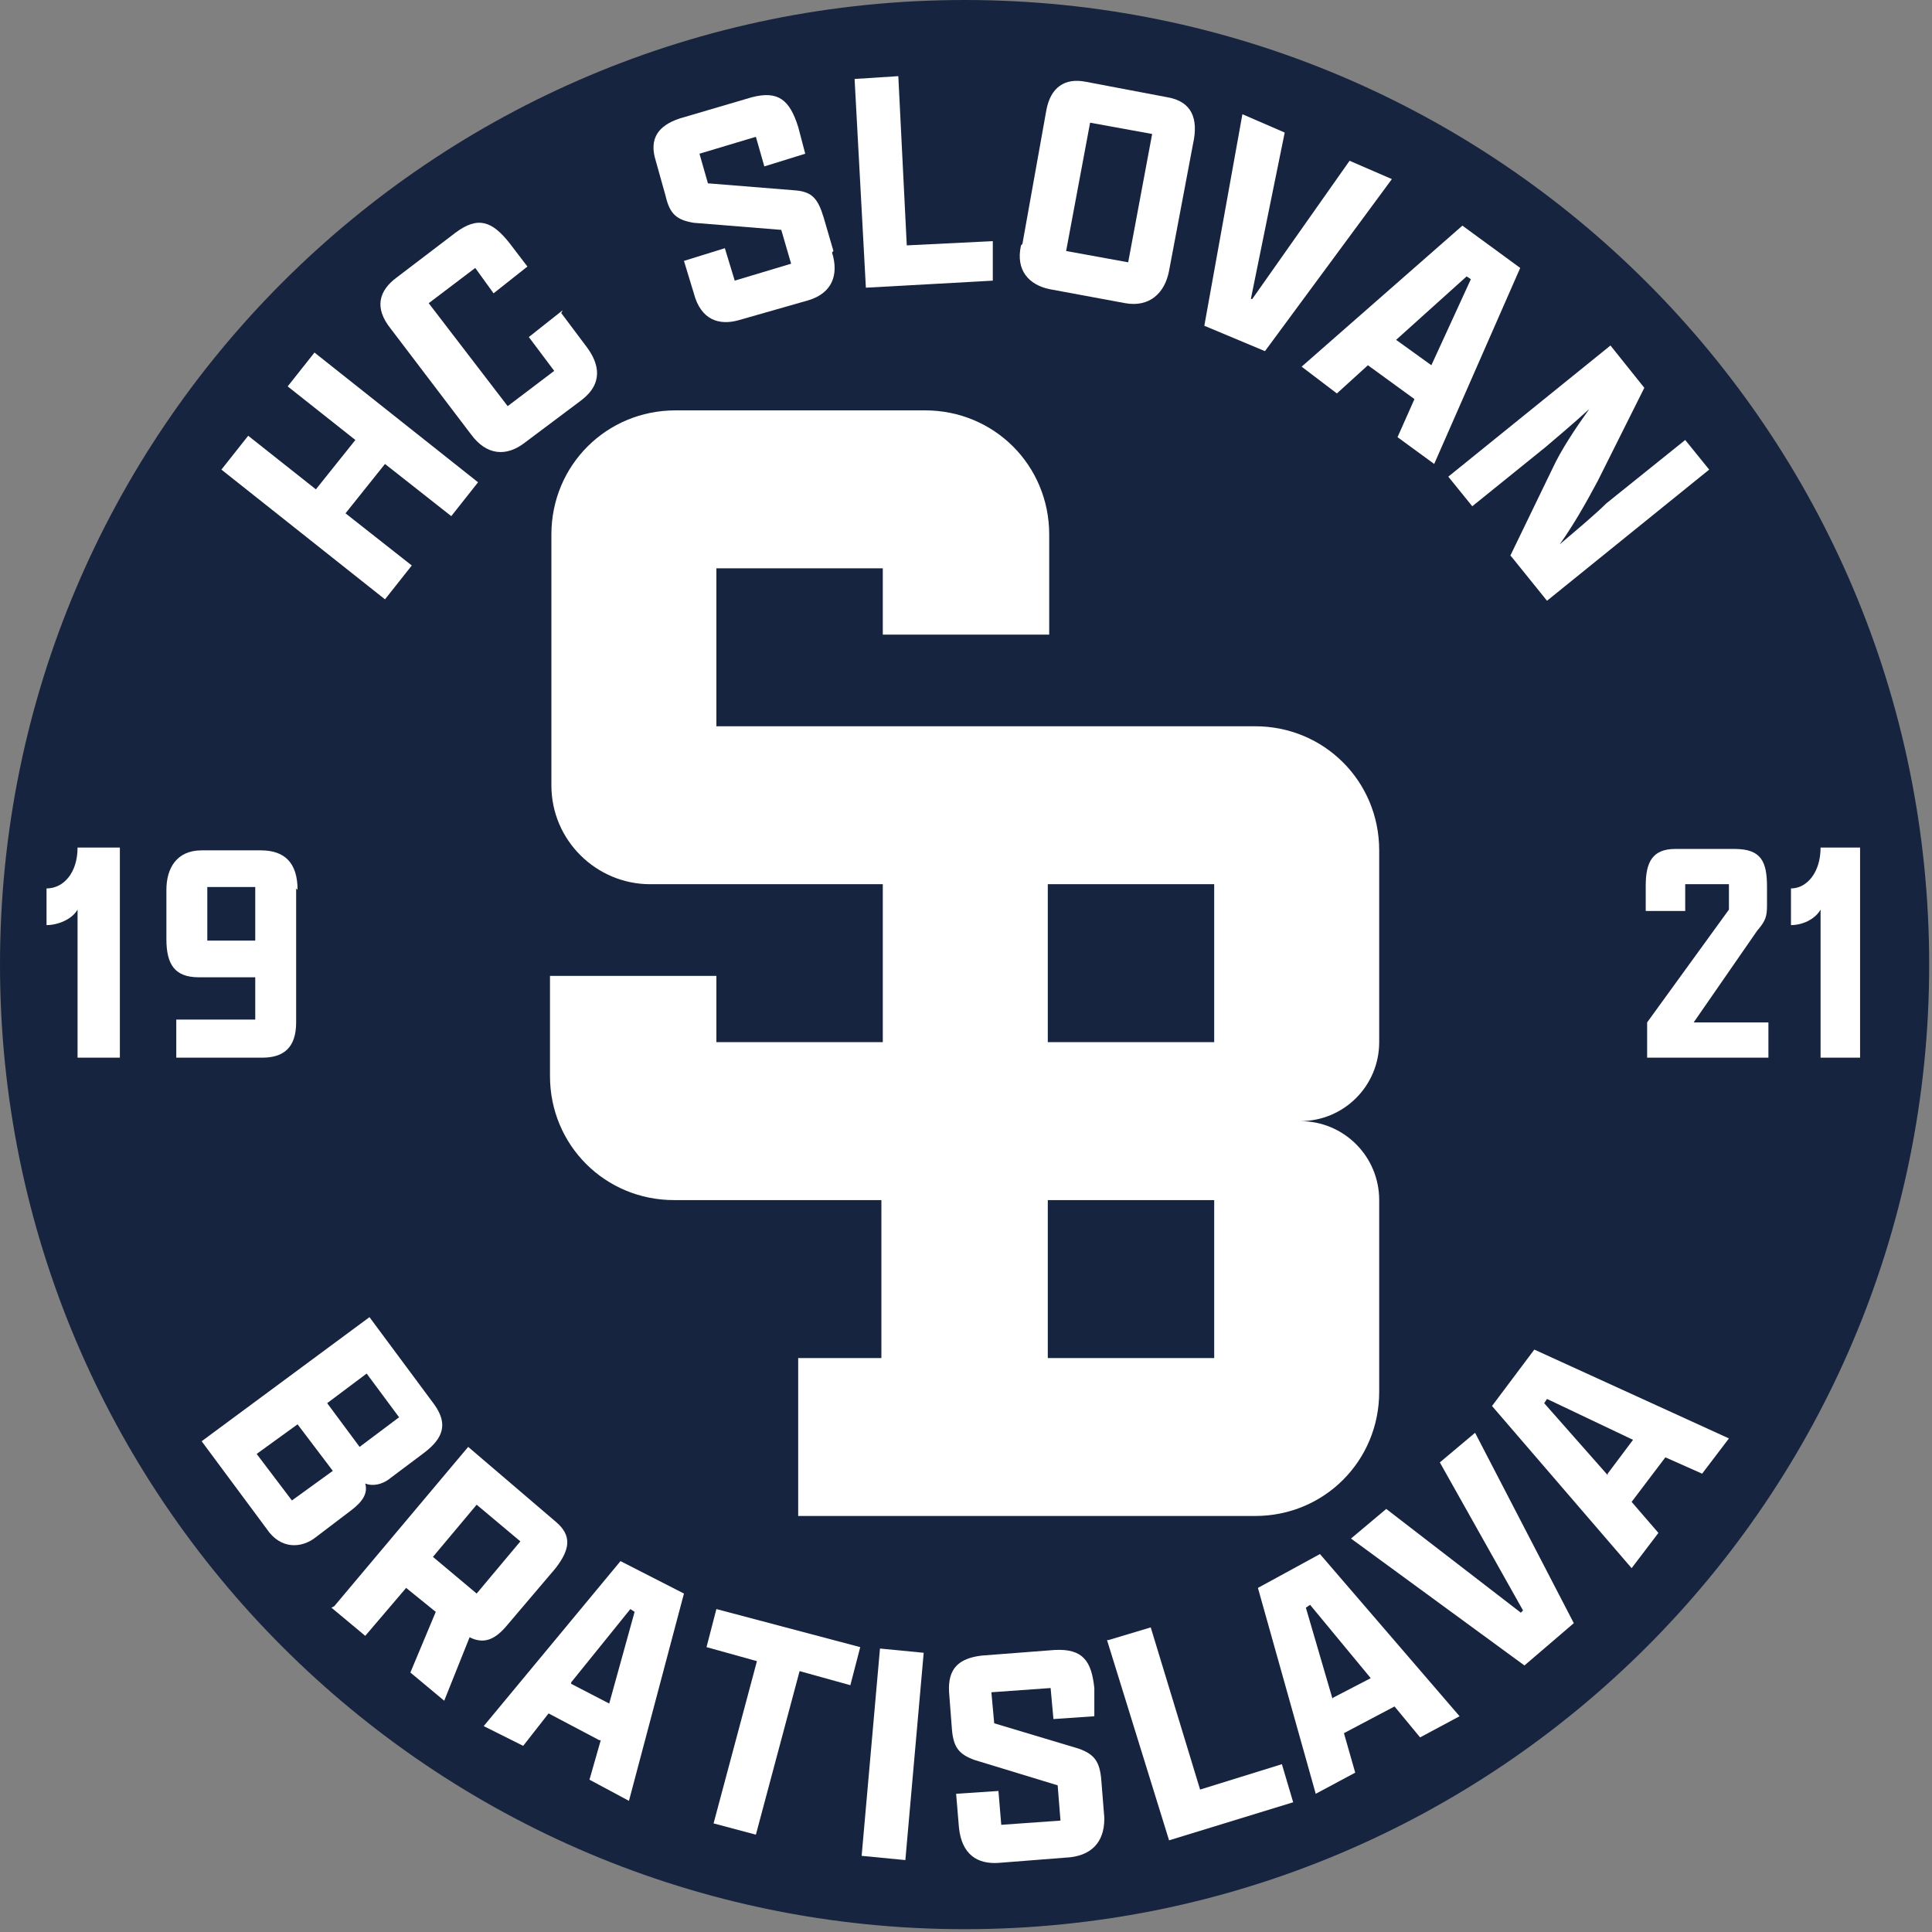 <svg width="137" height="137" viewBox="0 0 137 137" fill="none" xmlns="http://www.w3.org/2000/svg">
<rect x="0" y="0" width="137" height="137" fill="#808080" stroke="none"/>
<path d="M68.4 0C30.6 0 0 30.6 0 68.4C0 106.2 30.6 136.8 68.4 136.8C106.2 136.8 136.8 106.2 136.8 68.4C136.8 30.6 106.2 0 68.4 0Z" fill="#17243F"/>
<path d="M15.7 33.3L17.6 30.9L22.4 34.7L25.2 31.2L20.4 27.4L22.3 25L33.9 34.2L32 36.6L27.3 32.9L24.5 36.4L29.2 40.1L27.3 42.5L15.7 33.3Z" fill="white"/>
<path d="M39.8 22.2L41.6 24.6C42.5 25.8 42.8 27.2 41.2 28.4L37.2 31.4C35.9 32.4 34.5 32.3 33.4 30.8L27.7 23.3C26.5 21.8 26.9 20.6 28.1 19.7L32.3 16.5C33.9 15.3 34.9 15.7 36.1 17.2L37.4 18.9L35 20.8L33.7 19L30.4 21.5L36 28.8L39.3 26.3L37.5 23.9L39.9 22L39.8 22.2Z" fill="white"/>
<path d="M59 17.9C59.5 19.5 59 20.8 57.3 21.3L52.4 22.7C51 23.1 49.7 22.7 49.2 20.8L48.5 18.5L51.4 17.6L52.1 19.9L56.1 18.7L55.4 16.3L49.2 15.8C48 15.6 47.5 15.2 47.2 13.9L46.5 11.4C46 9.8 46.7 8.9 48.2 8.4L53.3 6.9C55.2 6.4 56 7.1 56.6 9L57.1 10.9L54.2 11.8L53.6 9.7L49.6 10.9L50.2 13L56.4 13.5C57.6 13.6 58 14.1 58.4 15.4L59.1 17.8L59 17.9Z" fill="white"/>
<path d="M60.6 5.6L63.7 5.4L64.3 17.4L70.4 17.1V19.9C70.5 19.9 61.4 20.4 61.4 20.4L60.6 5.6Z" fill="white"/>
<path d="M72.5 17.3L74.2 7.8C74.5 6.2 75.5 5.5 77 5.8L82.8 6.9C84.5 7.2 85 8.4 84.6 10.2L82.9 19.2C82.6 20.8 81.5 21.8 79.8 21.5L74.4 20.5C73 20.2 72 19.2 72.4 17.4L72.5 17.3ZM80 18.6L81.7 9.5L77.3 8.7L75.6 17.8L80 18.6Z" fill="white"/>
<path d="M88.6 21.2H88.8L95.7 11.4L98.7 12.7L89.7 24.9L85.4 23.1L88.1 8.1L91.1 9.4L88.7 21.2H88.6Z" fill="white"/>
<path d="M100.3 28.3L97 25.9L94.8 27.9L92.3 26L103.7 16L107.8 19L101.7 32.9L99.1 31L100.3 28.3ZM99 24.1L101.5 25.9L104.3 19.8L104 19.6L99 24.1Z" fill="white"/>
<path d="M107.1 39.4L110.1 33.2C110.7 31.9 111.7 30.4 112.7 29C111.5 30.1 110.3 31.1 109.6 31.7L104.4 35.9L102.7 33.8L114.2 24.5L116.6 27.5L113.3 34.1C112.5 35.6 111.6 37.2 110.6 38.6C111.9 37.5 113.2 36.4 113.9 35.7L119.5 31.2L121.2 33.3L109.7 42.6L107.2 39.5L107.1 39.4Z" fill="white"/>
<path d="M18.9 108.4L14.3 102.2L26.2 93.4L30.8 99.6C31.8 101 31.4 102 30.1 103L27.7 104.8C27.1 105.3 26.4 105.4 25.9 105.2C26.1 105.9 25.7 106.5 24.9 107.1L22.4 109C21.4 109.8 19.9 109.9 18.9 108.4ZM20.7 106.4L23.6 104.3L21.1 101L18.2 103.1L20.7 106.4ZM25.5 102.6L28.3 100.5L26 97.4L23.2 99.5L25.5 102.6Z" fill="white"/>
<path d="M23.7 113.9L33.2 102.6L39.4 107.9C40.6 108.9 40.4 109.9 39.4 111.2L36 115.2C35.1 116.3 34.3 116.6 33.3 116.1L31.5 120.6L29.1 118.6L30.9 114.3L28.8 112.6L25.9 116L23.5 114L23.7 113.9ZM33.8 113L36.9 109.3L33.8 106.7L30.7 110.4L33.8 113Z" fill="white"/>
<path d="M42.5 123.4L38.9 121.5L37.1 123.8L34.3 122.4L44 110.7L48.5 113L44.6 127.7L41.8 126.2L42.6 123.4H42.5ZM40.5 119.4L43.2 120.8L45 114.3L44.7 114.1L40.5 119.3V119.4Z" fill="white"/>
<path d="M53.7 117.8L50.1 116.8L50.8 114.1L61 116.8L60.3 119.5L56.7 118.5L53.6 130.1L50.6 129.3L53.7 117.7V117.8Z" fill="white"/>
<path d="M62.4 116.9L65.5 117.2L64.2 131.9L61.1 131.6L62.4 116.9Z" fill="white"/>
<path d="M78.3 128.7C78.4 130.4 77.6 131.5 75.9 131.7L70.8 132.1C69.3 132.2 68.2 131.5 68 129.6L67.8 127.2L70.8 127L71 129.4L75.2 129.1L75 126.6L69.1 124.8C68 124.4 67.6 123.9 67.5 122.6L67.3 120C67.2 118.3 68 117.6 69.6 117.4L74.8 117C76.8 116.9 77.4 117.8 77.6 119.7V121.7C77.7 121.7 74.7 121.9 74.7 121.9L74.5 119.7L70.3 120L70.5 122.2L76.5 124C77.6 124.4 78 124.9 78.1 126.3L78.3 128.8V128.7Z" fill="white"/>
<path d="M78.6 116.3L81.6 115.4L85.1 126.9L90.9 125.1L91.7 127.8L82.9 130.5L78.5 116.3H78.6Z" fill="white"/>
<path d="M98.9 121L95.3 122.9L96.1 125.7L93.3 127.2L89.2 112.6L93.6 110.2L103.5 121.7L100.7 123.2L98.8 120.9L98.9 121ZM94.5 120.4L97.2 119L92.9 113.8L92.6 114L94.5 120.5V120.4Z" fill="white"/>
<path d="M107.8 114.4L108 114.2L102.1 103.7L104.6 101.6L111.6 115.1L108.1 118.1L95.8 109.1L98.3 107L107.9 114.4H107.8Z" fill="white"/>
<path d="M118.2 103.2L115.7 106.5L117.6 108.7L115.7 111.2L105.8 99.7L108.8 95.7L122.6 102L120.7 104.5L118 103.3L118.2 103.2ZM114 104.5L115.8 102.1L109.7 99.2L109.5 99.5L114 104.6V104.5Z" fill="white"/>
<path d="M8.5 60.2V75H5.5V64.5C5.1 65.2 4.1 65.6 3.3 65.6V63C4.5 63 5.5 61.9 5.5 60.1H8.5V60.2Z" fill="white"/>
<path d="M21 63V72.5C21 74.3 20.1 75 18.6 75H12.5V72.3H18.1V69.3H14.1C12.4 69.3 11.8 68.4 11.8 66.6V63.1C11.8 61.6 12.5 60.3 14.3 60.3H18.5C20.2 60.3 21.1 61.2 21.1 63.1L21 63ZM14.7 66.7H18.1V62.9H14.7V66.7Z" fill="white"/>
<path d="M116.8 75V72.5L122.6 64.5V62.7H119.5V64.6H116.7V62.8C116.7 61.1 117.2 60.2 118.8 60.2H123C124.9 60.2 125.3 61.1 125.3 62.9V64.2C125.3 65 125.2 65.3 124.6 66L120.1 72.5H125.4V75H116.7H116.8Z" fill="white"/>
<path d="M131.9 60.2V75H129.099V64.5C128.699 65.2 127.8 65.6 127 65.6V63C128.1 63 129.099 61.9 129.099 60.1H131.9V60.2Z" fill="white"/>
<path d="M89.1 51.5H50.8V40.3H62.6V45H74.4V37.9C74.4 33 70.5 29.1 65.6 29.1H47.9C43 29.1 39.1 33 39.1 37.9V55.7C39.1 59.6 42.3 62.7 46.1 62.7H62.6V73.9H50.8V69.2H39V76.3C39 81.2 42.9 85.1 47.8 85.1H62.5V96.3H56.6V107.5H89C93.9 107.5 97.8 103.6 97.8 98.7V85.1C97.8 82 95.3 79.5 92.2 79.5C95.3 79.5 97.8 77 97.8 73.9V60.3C97.8 55.4 93.9 51.5 89 51.5H89.1ZM74.3 96.3V85.1H86.1V96.3H74.3ZM86.1 73.9H74.3V62.7H86.1V73.9Z" fill="white"/>
</svg>
